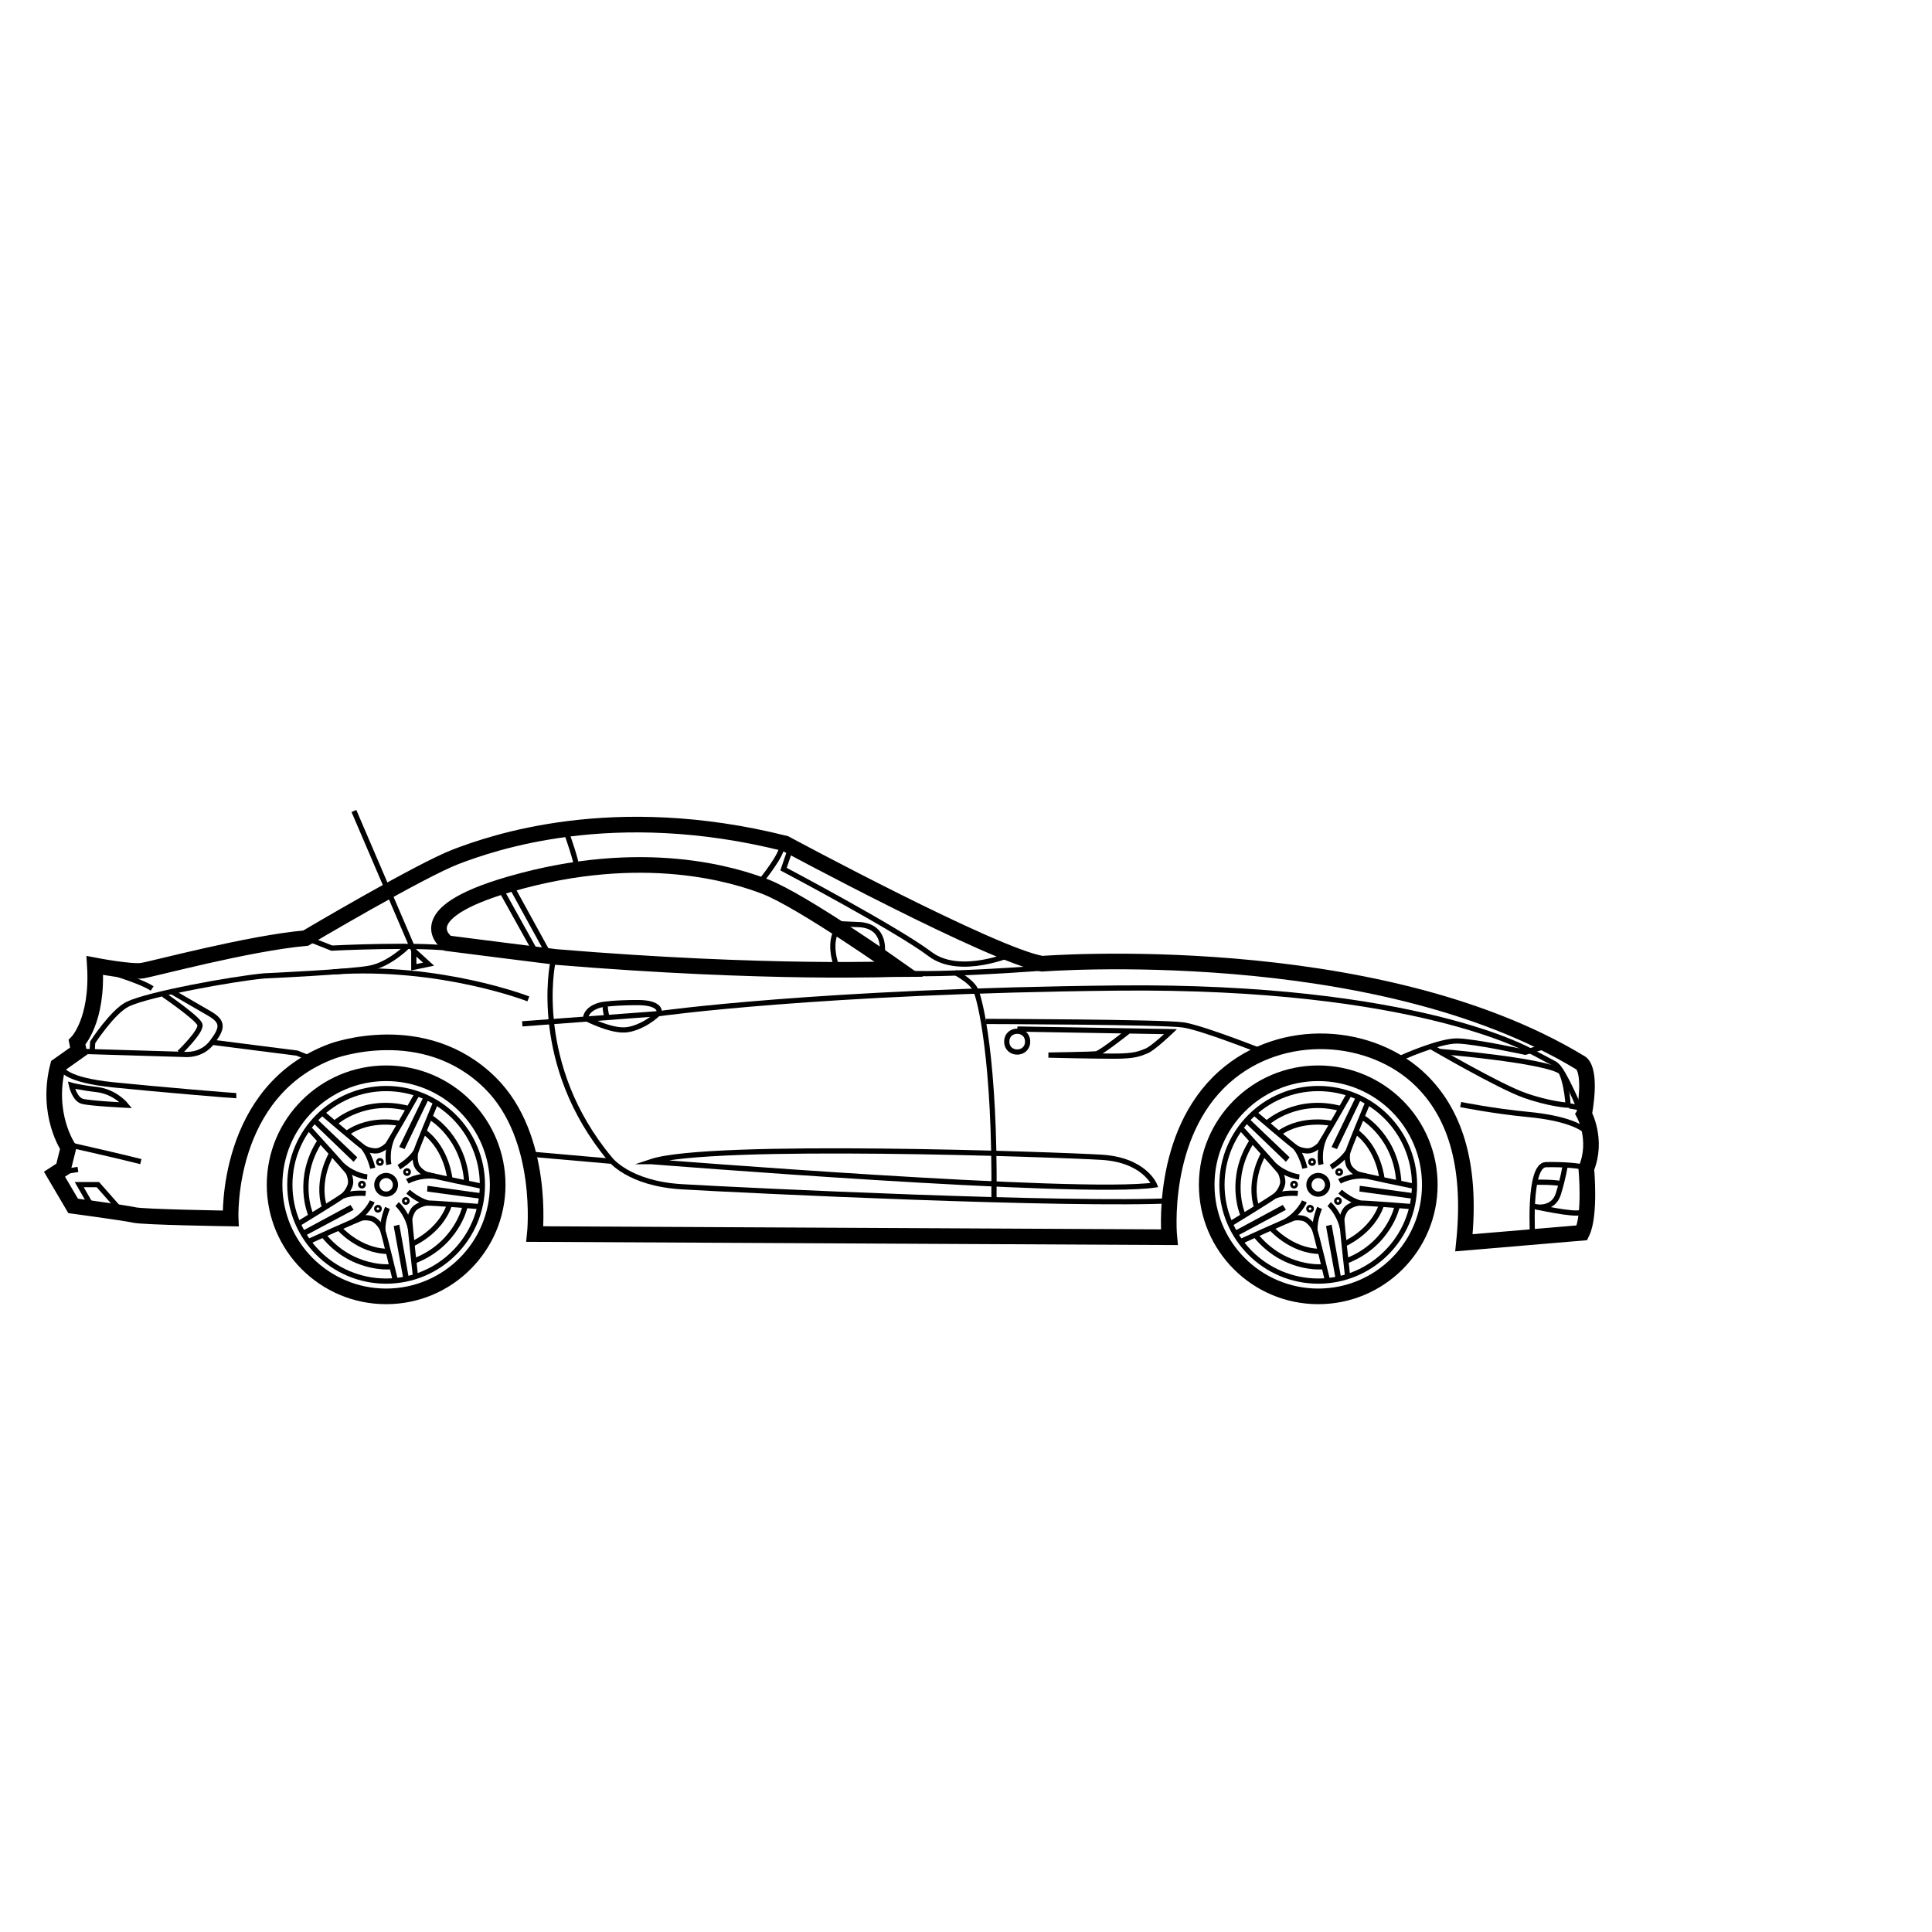 <?xml version="1.0" encoding="UTF-8"?>
<!-- Uploaded to: ICON Repo, www.svgrepo.com, Generator: ICON Repo Mixer Tools -->
<svg width="800px" height="800px" version="1.1" viewBox="144 144 512 512" xmlns="http://www.w3.org/2000/svg">
 <defs>
  <clipPath id="h">
   <path d="m148.09 303h476.91v229h-476.91z"/>
  </clipPath>
  <clipPath id="g">
   <path d="m148.09 387h73.906v57h-73.906z"/>
  </clipPath>
  <clipPath id="f">
   <path d="m148.09 375h123.91v67h-123.91z"/>
  </clipPath>
  <clipPath id="e">
   <path d="m148.09 407h78.906v47h-78.906z"/>
  </clipPath>
  <clipPath id="d">
   <path d="m148.09 412h48.906v45h-48.906z"/>
  </clipPath>
  <clipPath id="c">
   <path d="m148.09 427h52.906v45h-52.906z"/>
  </clipPath>
  <clipPath id="b">
   <path d="m148.09 438h46.906v46h-46.906z"/>
  </clipPath>
  <clipPath id="a">
   <path d="m148.09 434h36.906v41h-36.906z"/>
  </clipPath>
 </defs>
 <g clip-path="url(#h)">
  <path transform="matrix(.69 0 0 .69 148.09 306.48)" d="m602.5 192.5c3.164-18.333-1.5-19.833-1.5-19.833-79.166-48.002-206.67-38.001-206.67-38.001-18.503-3-98.665-46.169-98.665-46.169-66.335-16.669-112.67-0.17-126.33 4.998-13.669 5.168-57.834 31.334-57.834 31.334-22.165 1.998-58.502 11.835-62.832 12.497-4.336 0.668-18.169-1.998-18.169-1.998 1.336 21.333-6.832 29.5-6.832 29.5l0.668 3.334-7.998 5.666c-4.834 18.667 4.002 31.498 4.002 31.498l-1.998 7.998-3.345 2.179 7.166 12.169s19.833 2.666 23.5 3.498c3.668 0.832 36.999 1.336 36.999 1.336s-2.168-49.101 39.06-64.292c0 0 35.103-13.041 60.653 12.254 21.117 20.914 17.11 58.015 17.11 58.015l243.69 1.223s-3.894-39.246 21.084-61.502c22.232-19.816 56.9-17.201 75.703 1.364 11.994 11.841 19.623 30.762 16.369 62.271l45.331-3.832c3.334-6.832 1.67-24.666 1.67-24.666 4.5-11.003-0.832-20.84-0.832-20.84zm-394.86-60.421c-1.115-0.091-41.663-5.269-41.663-5.269s-16.459-11.037 24.027-22.736c51.331-14.835 86.711-3.334 97.833 0.928 14.337 5.502 51.336 31.668 51.336 31.668-0.006 0-49.865 2.179-131.53-4.59z" fill="none" stroke="#000000" stroke-miterlimit="10" stroke-width="6"/>
 </g>
 <path transform="matrix(.69 0 0 .69 148.09 306.48)" d="m531.84 171s14.999-6.832 22-6.668c7.001 0.17 26.002 4.336 26.002 4.336l9.667-2.836" fill="none" stroke="#000000" stroke-miterlimit="10" stroke-width="2"/>
 <path transform="matrix(.69 0 0 .69 148.09 306.48)" d="m316 137.34s14.999-0.498 16.165-3.498c1.166-3 2.666-13.165-7.5-14.167l-7.335-0.334c0.006-0.006-6.662 4.828-1.33 17.999z" fill="none" stroke="#000000" stroke-miterlimit="10" stroke-width="2"/>
 <path transform="matrix(.69 0 0 .69 148.09 306.48)" d="m206.34 134.5s-8.167 39.003 22 75.165c0 0 7.018 9.458 27.666 10.663 25.668 1.5 148.17 7.335 189.17 5.332" fill="none" stroke="#000000" stroke-miterlimit="10" stroke-width="2"/>
 <path transform="matrix(.69 0 0 .69 148.09 306.48)" d="m196.33 207.67 32.336 2.836" fill="none" stroke="#000000" stroke-miterlimit="10" stroke-width="2"/>
 <path transform="matrix(.69 0 0 .69 148.09 306.48)" d="m244.17 210.67s164.67 13.165 193.33 8.999c0 0-3.832-9.667-20.336-10.669-16.499-0.996-150.5-5.83-173 1.67z" fill="none" stroke="#000000" stroke-miterlimit="10" stroke-width="2"/>
 <path transform="matrix(.69 0 0 .69 148.09 306.48)" d="m360.83 138s6 3 7.833 6.498 7.664 27.332 7.166 80.332" fill="none" stroke="#000000" stroke-miterlimit="10" stroke-width="2"/>
 <path transform="matrix(.69 0 0 .69 148.09 306.48)" d="m372.67 156.83s67.999 0.17 75.833 1.336c7.833 1.166 33.168 11.331 33.168 11.331" fill="none" stroke="#000000" stroke-miterlimit="10" stroke-width="2"/>
 <path transform="matrix(.69 0 0 .69 148.09 306.48)" d="m388.75 164.58c0 5.332-8.003 5.332-8.003 0s8.003-5.332 8.003 0" fill="none" stroke="#000000" stroke-miterlimit="10" stroke-width="2"/>
 <path transform="matrix(.69 0 0 .69 148.09 306.48)" d="m384.83 159.75 58.836 1.002s-6.832 6.498-9.248 7.415c-2.417 0.917-3.996 1.998-12.418 1.998-8.416 0-25.249-0.413-25.249-0.413s16.748-0.249 18.418-0.498c1.67-0.249 12.084-8.501 12.084-8.501" fill="none" stroke="#000000" stroke-miterlimit="10" stroke-width="2"/>
 <path transform="matrix(.69 0 0 .69 148.09 306.48)" d="m555.08 188.75s12.333 2.502 26.166 3.832c13.833 1.336 21.253 4.664 23.166 7.748" fill="none" stroke="#000000" stroke-miterlimit="10" stroke-width="2"/>
 <path transform="matrix(.69 0 0 .69 148.09 306.48)" d="m596.84 189.25 3.753 0.668s-6.164-14.586-8.586-16.001" fill="none" stroke="#000000" stroke-miterlimit="10" stroke-width="2"/>
 <path transform="matrix(.69 0 0 .69 148.09 306.48)" d="m546.92 168.34s41.25 3.419 46.831 7.918" fill="none" stroke="#000000" stroke-miterlimit="10" stroke-width="2"/>
 <path transform="matrix(.69 0 0 .69 148.09 306.48)" d="m582.75 240.5s-1.919-28.504 5.083-28.668c7.001-0.164 13.086 0.498 14.416 1.002" fill="none" stroke="#000000" stroke-miterlimit="10" stroke-width="2"/>
 <path transform="matrix(.69 0 0 .69 148.09 306.48)" d="m583.08 227.83s15.831 3.583 18.248 2.332" fill="none" stroke="#000000" stroke-miterlimit="10" stroke-width="2"/>
 <path transform="matrix(.69 0 0 .69 148.09 306.48)" d="m584.08 228.07s6.583 1.183 8.501-4.981c1.919-6.164 2.581-10.663 2.581-10.663" fill="none" stroke="#000000" stroke-miterlimit="10" stroke-width="2"/>
 <path transform="matrix(.69 0 0 .69 148.09 306.48)" d="m583.66 218.59s6.583-0.17 9.831 0.498" fill="none" stroke="#000000" stroke-miterlimit="10" stroke-width="2"/>
 <path transform="matrix(.69 0 0 .69 148.09 306.48)" d="m194.66 157.75 52.502-3.917s61.332-8.665 176.17-9.831 158.84 24.332 158.84 24.332 4.166 2.168 8.835 4.67c4.664 2.502 5.332 16.001 5.332 16.001s-7.001-0.334-16.833-3.832c-9.831-3.498-35.833-18.667-35.833-18.667" fill="none" stroke="#000000" stroke-miterlimit="10" stroke-width="2"/>
 <path transform="matrix(.69 0 0 .69 148.09 306.48)" d="m247.25 153.08s0.583-3.498-8.332-3.498-13.414 0.753-13.414 0.753-5.915 0.832-6.583 5.253c0 0 9.248 4.834 15.169 4.5 5.909-0.34 12.741-5.592 13.16-7.007z" fill="none" stroke="#000000" stroke-miterlimit="10" stroke-width="2"/>
 <path transform="matrix(.69 0 0 .69 148.09 306.48)" d="m227.08 154.75s-0.832-3.249-0.413-4.081" fill="none" stroke="#000000" stroke-miterlimit="10" stroke-width="2"/>
 <g clip-path="url(#g)">
  <path transform="matrix(.69 0 0 .69 148.09 306.48)" d="m26.166 168.34 38.997 1.166s6.333 0.668 10.335-4.664 4.664-7.833-1.166-11.167c-5.835-3.334-14.665-8.501-14.665-8.501" fill="none" stroke="#000000" stroke-miterlimit="10" stroke-width="2"/>
 </g>
 <g clip-path="url(#f)">
  <path transform="matrix(.69 0 0 .69 148.09 306.48)" d="m29.5 167.67 0.17-2.836s7.715-11.897 13.499-14.665c7.998-3.832 39.999-9.667 52.332-10.833 0 0 33.502-1.5 40.831-3 7.335-1.5 13.861-7.998 13.861-7.998" fill="none" stroke="#000000" stroke-miterlimit="10" stroke-width="2"/>
 </g>
 <path transform="matrix(.69 0 0 .69 148.09 306.48)" d="m197 148.17s-33.835-13.199-75.001-10.363" fill="none" stroke="#000000" stroke-miterlimit="10" stroke-width="2"/>
 <path transform="matrix(.69 0 0 .69 148.09 306.48)" d="m32.336 136.67s15.169 4.166 20.167 7.5" fill="none" stroke="#000000" stroke-miterlimit="10" stroke-width="2"/>
 <path transform="matrix(.69 0 0 .69 148.09 306.48)" d="m63.001 168.83s8.665-8.332 7.833-10.833c-0.832-2.502-13.963-11.467-13.963-11.467" fill="none" stroke="#000000" stroke-miterlimit="10" stroke-width="2"/>
 <path transform="matrix(.69 0 0 .69 148.09 306.48)" d="m116.83 172.5-8.665-3.503-32.67-4.166" fill="none" stroke="#000000" stroke-miterlimit="10" stroke-width="2"/>
 <g clip-path="url(#e)">
  <path transform="matrix(.69 0 0 .69 148.09 306.48)" d="m17.999 175.17s1.5 4.166 19.499 6c17.999 1.834 46.169 4.166 47.335 4.166" fill="none" stroke="#000000" stroke-miterlimit="10" stroke-width="2"/>
 </g>
 <g clip-path="url(#d)">
  <path transform="matrix(.69 0 0 .69 148.09 306.48)" d="m42.501 189s-4.166-5.168-11.167-6c-7.001-0.832-9.831-1.664-9.831-1.664s1.166 5.332 4.166 6.164c3 0.832 16.833 1.5 16.833 1.5z" fill="none" stroke="#000000" stroke-miterlimit="10" stroke-width="2"/>
 </g>
 <g clip-path="url(#c)">
  <path transform="matrix(.69 0 0 .69 148.09 306.48)" d="m21.168 204.33s18.503 4.166 26.998 6.333" fill="none" stroke="#000000" stroke-miterlimit="10" stroke-width="2"/>
 </g>
 <g clip-path="url(#b)">
  <path transform="matrix(.69 0 0 .69 148.09 306.48)" d="m39.167 228-7.5-8.496h-7.166l4.5 7.833" fill="none" stroke="#000000" stroke-miterlimit="10" stroke-width="2"/>
 </g>
 <g clip-path="url(#a)">
  <path transform="matrix(.69 0 0 .69 148.09 306.48)" d="m16.669 214.83 7.33-1.166" fill="none" stroke="#000000" stroke-miterlimit="10" stroke-width="2"/>
 </g>
 <path transform="matrix(.69 0 0 .69 148.09 306.48)" d="m153 136 5.666-1.166-5.666-5.168z" fill="none" stroke="#000000" stroke-miterlimit="10" stroke-width="2"/>
 <path transform="matrix(.69 0 0 .69 148.09 306.48)" d="m130 75.999 23.002 53.668" fill="none" stroke="#000000" stroke-miterlimit="10" stroke-width="2"/>
 <path transform="matrix(.69 0 0 .69 148.09 306.48)" d="m297.67 90.499-2.666 7.833s43.339 22.872 56.334 32.664c11.501 8.665 31.668-0.164 31.668-0.164" fill="none" stroke="#000000" stroke-miterlimit="10" stroke-width="2"/>
 <path transform="matrix(.69 0 0 .69 148.09 306.48)" d="m396.83 136.16s-42.501 3.334-57.166 1.998" fill="none" stroke="#000000" stroke-miterlimit="10" stroke-width="2"/>
 <path transform="matrix(.69 0 0 .69 148.09 306.48)" d="m212 85.332s3.498 9.831 3.498 12.169" fill="none" stroke="#000000" stroke-miterlimit="10" stroke-width="2"/>
 <path transform="matrix(.69 0 0 .69 148.09 306.48)" d="m286.67 102.5s7.998-9.831 7.664-13.001" fill="none" stroke="#000000" stroke-miterlimit="10" stroke-width="2"/>
 <path transform="matrix(.69 0 0 .69 148.09 306.48)" d="m112.67 125.17 8.835 3.498s34.668-1.766 47.833 0.402" fill="none" stroke="#000000" stroke-miterlimit="10" stroke-width="2"/>
 <path transform="matrix(.69 0 0 .69 148.09 306.48)" d="m190 104.07 16.165 29.432-5.162-1.166-14.835-26.664" fill="none" stroke="#000000" stroke-miterlimit="10" stroke-width="2"/>
 <path transform="matrix(.69 0 0 .69 148.09 306.48)" d="m543.22 219.58c0 23.659-19.182 42.841-42.841 42.841-23.664 0-42.846-19.182-42.846-42.841 0-23.664 19.182-42.846 42.846-42.846 23.659 0 42.841 19.182 42.841 42.846" fill="none" stroke="#000000" stroke-miterlimit="10" stroke-width="6"/>
 <path transform="matrix(.69 0 0 .69 148.09 306.48)" d="m537.35 219.58c0 20.421-16.556 36.977-36.977 36.977-20.421 0-36.977-16.556-36.977-36.977 0-20.421 16.556-36.977 36.977-36.977 20.421 0 36.977 16.556 36.977 36.977" fill="none" stroke="#000000" stroke-miterlimit="10" stroke-width="2"/>
 <path transform="matrix(.69 0 0 .69 148.09 306.48)" d="m497.14 218.04c0.849-1.789 2.983-2.547 4.771-1.698 1.789 0.843 2.553 2.983 1.698 4.771-0.843 1.789-2.983 2.553-4.771 1.704-1.783-0.849-2.547-2.989-1.698-4.777z" fill="none" stroke="#000000" stroke-miterlimit="10" stroke-width="2"/>
 <path transform="matrix(.69 0 0 .69 148.09 306.48)" d="m471.11 198.29s14.246 15.605 14.727 16.55c0.481 0.945 0.968 2.485 0.9 3.905-0.068 1.426-1.319 3.645-2.609 4.8-1.296 1.16-17.688 11.145-17.688 11.145" fill="none" stroke="#000000" stroke-miterlimit="10" stroke-width="2"/>
 <path d="m474.31 441.82 10.473 10.07 0.973-1.184-10.504-10.023z"/>
 <path transform="matrix(.69 0 0 .69 148.09 306.48)" d="m493.1 216.56s-4.93-0.408-9.526-4.466" fill="none" stroke="#000000" stroke-miterlimit="10" stroke-width="2"/>
 <path transform="matrix(.69 0 0 .69 148.09 306.48)" d="m492.52 222.88s-5.117-0.504-8.762 1.008" fill="none" stroke="#000000" stroke-miterlimit="10" stroke-width="2"/>
 <path transform="matrix(.69 0 0 .69 148.09 306.48)" d="m491.59 219.5c0 0.668-1.002 0.668-1.002 0 0-0.662 1.002-0.662 1.002 0" fill="none" stroke="#000000" stroke-miterlimit="10" stroke-width="2"/>
 <path transform="matrix(.69 0 0 .69 148.09 306.48)" d="m471.35 230.9s-5.898-13.612 3.656-28.255" fill="none" stroke="#000000" stroke-miterlimit="10" stroke-width="2"/>
 <path transform="matrix(.69 0 0 .69 148.09 306.48)" d="m479.54 207.34s-6.169 10.086-2.864 20.755" fill="none" stroke="#000000" stroke-miterlimit="10" stroke-width="2"/>
 <path transform="matrix(.69 0 0 .69 148.09 306.48)" d="m470.88 241.21s19.244-8.728 20.291-8.898c1.047-0.17 2.66-0.153 3.996 0.351 1.336 0.509 3.062 2.377 3.758 3.968 0.702 1.591 5.134 20.263 5.134 20.263" fill="none" stroke="#000000" stroke-miterlimit="10" stroke-width="2"/>
 <path d="m471.97 471.46 12.812-6.844-0.82-1.293-12.781 6.891z"/>
 <path transform="matrix(.69 0 0 .69 148.09 306.48)" d="m495.05 225.94s-1.913 4.562-7.188 7.681" fill="none" stroke="#000000" stroke-miterlimit="10" stroke-width="2"/>
 <path transform="matrix(.69 0 0 .69 148.09 306.48)" d="m500.89 228.46s-2.06 4.715-1.755 8.649" fill="none" stroke="#000000" stroke-miterlimit="10" stroke-width="2"/>
 <path transform="matrix(.69 0 0 .69 148.09 306.48)" d="m497.73 228.77c0 0.662-0.996 0.662-0.996 0 0-0.668 0.996-0.668 0.996 0" fill="none" stroke="#000000" stroke-miterlimit="10" stroke-width="2"/>
 <path transform="matrix(.69 0 0 .69 148.09 306.48)" d="m501.97 251.06s-14.773 1.398-25.742-12.209" fill="none" stroke="#000000" stroke-miterlimit="10" stroke-width="2"/>
 <path transform="matrix(.69 0 0 .69 148.09 306.48)" d="m482.1 236s7.686 8.982 18.853 9.141" fill="none" stroke="#000000" stroke-miterlimit="10" stroke-width="2"/>
 <path transform="matrix(.69 0 0 .69 148.09 306.48)" d="m511.64 254.69s-2.355-20.999-2.19-22.051c0.164-1.047 0.679-2.575 1.568-3.69 0.894-1.109 3.209-2.173 4.936-2.349 1.726-0.175 20.857 1.381 20.857 1.381" fill="none" stroke="#000000" stroke-miterlimit="10" stroke-width="2"/>
 <path d="m499.44 482.84-2.551-14.301-1.48 0.387 2.602 14.281z"/>
 <path transform="matrix(.69 0 0 .69 148.09 306.48)" d="m504.58 226.98s3.747 3.226 5.083 9.209" fill="none" stroke="#000000" stroke-miterlimit="10" stroke-width="2"/>
 <path transform="matrix(.69 0 0 .69 148.09 306.48)" d="m508.78 222.21s3.843 3.419 7.681 4.336" fill="none" stroke="#000000" stroke-miterlimit="10" stroke-width="2"/>
 <path transform="matrix(.69 0 0 .69 148.09 306.48)" d="m508.44 225.78c0 0.668-1.002 0.668-1.002 0s1.002-0.668 1.002 0" fill="none" stroke="#000000" stroke-miterlimit="10" stroke-width="2"/>
 <path transform="matrix(.69 0 0 .69 148.09 306.48)" d="m530.61 228.17s-3.232 14.478-19.567 20.704" fill="none" stroke="#000000" stroke-miterlimit="10" stroke-width="2"/>
 <path transform="matrix(.69 0 0 .69 148.09 306.48)" d="m510.14 242.42s10.918-4.534 14.518-15.107" fill="none" stroke="#000000" stroke-miterlimit="10" stroke-width="2"/>
 <path transform="matrix(.69 0 0 .69 148.09 306.48)" d="m537.05 220.1s-20.699-4.251-21.644-4.732c-0.945-0.481-2.241-1.438-3.022-2.632-0.781-1.194-1.075-3.724-0.708-5.422 0.368-1.698 7.754-19.408 7.754-19.408" fill="none" stroke="#000000" stroke-miterlimit="10" stroke-width="2"/>
 <path d="m518.75 460.24-14.391-1.992-0.094 1.527 14.391 1.938z"/>
 <path transform="matrix(.69 0 0 .69 148.09 306.48)" d="m508.52 218.25s4.228-2.564 10.33-1.987" fill="none" stroke="#000000" stroke-miterlimit="10" stroke-width="2"/>
 <path transform="matrix(.69 0 0 .69 148.09 306.48)" d="m505.27 212.78s4.437-2.598 6.498-5.966" fill="none" stroke="#000000" stroke-miterlimit="10" stroke-width="2"/>
 <path transform="matrix(.69 0 0 .69 148.09 306.48)" d="m508.91 214.68c0 0.668-0.996 0.668-0.996 0 0-0.662 0.996-0.662 0.996 0" fill="none" stroke="#000000" stroke-miterlimit="10" stroke-width="2"/>
 <path transform="matrix(.69 0 0 .69 148.09 306.48)" d="m517.69 193.86s12.769 7.55 13.646 25.012" fill="none" stroke="#000000" stroke-miterlimit="10" stroke-width="2"/>
 <path transform="matrix(.69 0 0 .69 148.09 306.48)" d="m524.91 217.73s-0.94-11.79-9.882-18.48" fill="none" stroke="#000000" stroke-miterlimit="10" stroke-width="2"/>
 <path transform="matrix(.69 0 0 .69 148.09 306.48)" d="m512 185.24s-10.437 18.372-11.19 19.125c-0.753 0.753-2.06 1.687-3.436 2.06s-3.877-0.125-5.377-1.002c-1.5-0.877-16.063-13.375-16.063-13.375" fill="none" stroke="#000000" stroke-miterlimit="10" stroke-width="2"/>
 <path d="m503.22 434.89-6.34 13.07 1.426 0.559 6.289-13.086z"/>
 <path transform="matrix(.69 0 0 .69 148.09 306.48)" d="m501.43 211.8s-1.138-4.811 1.302-10.437" fill="none" stroke="#000000" stroke-miterlimit="10" stroke-width="2"/>
 <path transform="matrix(.69 0 0 .69 148.09 306.48)" d="m495.23 213.2s-1.104-5.02-3.662-8.02" fill="none" stroke="#000000" stroke-miterlimit="10" stroke-width="2"/>
 <path transform="matrix(.69 0 0 .69 148.09 306.48)" d="m498.5 210.8c0 0.662-1.002 0.662-1.002 0 0-0.668 1.002-0.668 1.002 0" fill="none" stroke="#000000" stroke-miterlimit="10" stroke-width="2"/>
 <path transform="matrix(.69 0 0 .69 148.09 306.48)" d="m481.07 195.55s11.128-9.814 28-5.253" fill="none" stroke="#000000" stroke-miterlimit="10" stroke-width="2"/>
 <path transform="matrix(.69 0 0 .69 148.09 306.48)" d="m506 196.05s-11.501-2.751-20.625 3.69" fill="none" stroke="#000000" stroke-miterlimit="10" stroke-width="2"/>
 <path transform="matrix(.69 0 0 .69 148.09 306.48)" d="m185.22 219.58c0 23.659-19.182 42.841-42.841 42.841-23.664 0-42.846-19.182-42.846-42.841 0-23.664 19.182-42.846 42.846-42.846 23.659 0 42.841 19.182 42.841 42.846" fill="none" stroke="#000000" stroke-miterlimit="10" stroke-width="6"/>
 <path transform="matrix(.69 0 0 .69 148.09 306.48)" d="m179.35 219.58c0 20.421-16.556 36.977-36.977 36.977-20.421 0-36.977-16.556-36.977-36.977 0-20.421 16.556-36.977 36.977-36.977 20.421 0 36.977 16.556 36.977 36.977" fill="none" stroke="#000000" stroke-miterlimit="10" stroke-width="2"/>
 <path transform="matrix(.69 0 0 .69 148.09 306.48)" d="m139.14 218.04c0.849-1.789 2.983-2.547 4.771-1.698 1.789 0.843 2.547 2.983 1.698 4.771-0.843 1.789-2.983 2.553-4.771 1.704-1.783-0.849-2.547-2.989-1.698-4.777z" fill="none" stroke="#000000" stroke-miterlimit="10" stroke-width="2"/>
 <path transform="matrix(.69 0 0 .69 148.09 306.48)" d="m113.11 198.29s14.246 15.605 14.727 16.55 0.968 2.485 0.9 3.905c-0.068 1.426-1.319 3.645-2.609 4.8-1.296 1.16-17.688 11.145-17.688 11.145" fill="none" stroke="#000000" stroke-miterlimit="10" stroke-width="2"/>
 <path d="m227.23 441.82 10.473 10.07 0.973-1.184-10.504-10.023z"/>
 <path transform="matrix(.69 0 0 .69 148.09 306.48)" d="m135.1 216.56s-4.93-0.408-9.526-4.466" fill="none" stroke="#000000" stroke-miterlimit="10" stroke-width="2"/>
 <path transform="matrix(.69 0 0 .69 148.09 306.48)" d="m134.52 222.88s-5.117-0.504-8.762 1.008" fill="none" stroke="#000000" stroke-miterlimit="10" stroke-width="2"/>
 <path transform="matrix(.69 0 0 .69 148.09 306.48)" d="m133.59 219.5c0 0.668-1.002 0.668-1.002 0 0-0.662 1.002-0.662 1.002 0" fill="none" stroke="#000000" stroke-miterlimit="10" stroke-width="2"/>
 <path transform="matrix(.69 0 0 .69 148.09 306.48)" d="m113.36 230.9s-5.898-13.612 3.656-28.255" fill="none" stroke="#000000" stroke-miterlimit="10" stroke-width="2"/>
 <path transform="matrix(.69 0 0 .69 148.09 306.48)" d="m121.54 207.34s-6.169 10.086-2.864 20.755" fill="none" stroke="#000000" stroke-miterlimit="10" stroke-width="2"/>
 <path transform="matrix(.69 0 0 .69 148.09 306.48)" d="m112.88 241.21s19.244-8.728 20.291-8.898 2.66-0.153 3.99 0.351c1.336 0.509 3.062 2.377 3.758 3.968 0.696 1.591 5.134 20.263 5.134 20.263" fill="none" stroke="#000000" stroke-miterlimit="10" stroke-width="2"/>
 <path d="m224.9 471.46 12.812-6.844-0.82-1.293-12.781 6.891z"/>
 <path transform="matrix(.69 0 0 .69 148.09 306.48)" d="m137.05 225.94s-1.913 4.562-7.188 7.681" fill="none" stroke="#000000" stroke-miterlimit="10" stroke-width="2"/>
 <path transform="matrix(.69 0 0 .69 148.09 306.48)" d="m142.89 228.46s-2.06 4.715-1.755 8.649" fill="none" stroke="#000000" stroke-miterlimit="10" stroke-width="2"/>
 <path transform="matrix(.69 0 0 .69 148.09 306.48)" d="m139.73 228.77c0 0.662-0.996 0.662-0.996 0 0-0.668 0.996-0.668 0.996 0" fill="none" stroke="#000000" stroke-miterlimit="10" stroke-width="2"/>
 <path transform="matrix(.69 0 0 .69 148.09 306.48)" d="m143.97 251.06s-14.773 1.398-25.742-12.209" fill="none" stroke="#000000" stroke-miterlimit="10" stroke-width="2"/>
 <path transform="matrix(.69 0 0 .69 148.09 306.48)" d="m124.1 236s7.686 8.982 18.853 9.141" fill="none" stroke="#000000" stroke-miterlimit="10" stroke-width="2"/>
 <path transform="matrix(.69 0 0 .69 148.09 306.48)" d="m153.64 254.69s-2.355-20.999-2.19-22.051c0.164-1.047 0.679-2.575 1.568-3.69 0.894-1.109 3.209-2.173 4.936-2.349s20.857 1.381 20.857 1.381" fill="none" stroke="#000000" stroke-miterlimit="10" stroke-width="2"/>
 <path d="m252.37 482.84-2.551-14.301-1.48 0.387 2.606 14.281z"/>
 <path transform="matrix(.69 0 0 .69 148.09 306.48)" d="m146.58 226.98s3.747 3.226 5.083 9.209" fill="none" stroke="#000000" stroke-miterlimit="10" stroke-width="2"/>
 <path transform="matrix(.69 0 0 .69 148.09 306.48)" d="m150.78 222.21s3.843 3.419 7.681 4.336" fill="none" stroke="#000000" stroke-miterlimit="10" stroke-width="2"/>
 <path transform="matrix(.69 0 0 .69 148.09 306.48)" d="m150.44 225.78c0 0.668-1.002 0.668-1.002 0s1.002-0.668 1.002 0" fill="none" stroke="#000000" stroke-miterlimit="10" stroke-width="2"/>
 <path transform="matrix(.69 0 0 .69 148.09 306.48)" d="m172.61 228.17s-3.232 14.478-19.567 20.704" fill="none" stroke="#000000" stroke-miterlimit="10" stroke-width="2"/>
 <path transform="matrix(.69 0 0 .69 148.09 306.48)" d="m152.14 242.42s10.918-4.534 14.518-15.107" fill="none" stroke="#000000" stroke-miterlimit="10" stroke-width="2"/>
 <path transform="matrix(.69 0 0 .69 148.09 306.48)" d="m179.05 220.1s-20.699-4.251-21.644-4.732-2.241-1.438-3.022-2.632c-0.781-1.194-1.075-3.724-0.708-5.422 0.368-1.698 7.76-19.408 7.76-19.408" fill="none" stroke="#000000" stroke-miterlimit="10" stroke-width="2"/>
 <path d="m271.68 460.24-14.391-1.992-0.094 1.527 14.391 1.938z"/>
 <path transform="matrix(.69 0 0 .69 148.09 306.48)" d="m150.52 218.25s4.228-2.564 10.33-1.987" fill="none" stroke="#000000" stroke-miterlimit="10" stroke-width="2"/>
 <path transform="matrix(.69 0 0 .69 148.09 306.48)" d="m147.27 212.78s4.437-2.598 6.498-5.966" fill="none" stroke="#000000" stroke-miterlimit="10" stroke-width="2"/>
 <path transform="matrix(.69 0 0 .69 148.09 306.48)" d="m150.91 214.68c0 0.668-0.996 0.668-0.996 0 0-0.662 0.996-0.662 0.996 0" fill="none" stroke="#000000" stroke-miterlimit="10" stroke-width="2"/>
 <path transform="matrix(.69 0 0 .69 148.09 306.48)" d="m159.69 193.86s12.769 7.55 13.646 25.012" fill="none" stroke="#000000" stroke-miterlimit="10" stroke-width="2"/>
 <path transform="matrix(.69 0 0 .69 148.09 306.48)" d="m166.91 217.73s-0.94-11.79-9.882-18.48" fill="none" stroke="#000000" stroke-miterlimit="10" stroke-width="2"/>
 <path transform="matrix(.69 0 0 .69 148.09 306.48)" d="m154 185.24s-10.437 18.372-11.19 19.125c-0.753 0.753-2.06 1.687-3.436 2.06s-3.877-0.125-5.377-1.002-16.063-13.375-16.063-13.375" fill="none" stroke="#000000" stroke-miterlimit="10" stroke-width="2"/>
 <path d="m256.14 434.89-6.34 13.07 1.426 0.559 6.289-13.086z"/>
 <path transform="matrix(.69 0 0 .69 148.09 306.48)" d="m143.42 211.8s-1.138-4.811 1.302-10.437" fill="none" stroke="#000000" stroke-miterlimit="10" stroke-width="2"/>
 <path transform="matrix(.69 0 0 .69 148.09 306.48)" d="m137.23 213.2s-1.104-5.02-3.662-8.02" fill="none" stroke="#000000" stroke-miterlimit="10" stroke-width="2"/>
 <path transform="matrix(.69 0 0 .69 148.09 306.48)" d="m140.5 210.8c0 0.662-1.002 0.662-1.002 0 0-0.668 1.002-0.668 1.002 0" fill="none" stroke="#000000" stroke-miterlimit="10" stroke-width="2"/>
 <path transform="matrix(.69 0 0 .69 148.09 306.48)" d="m123.07 195.55s11.128-9.814 28-5.253" fill="none" stroke="#000000" stroke-miterlimit="10" stroke-width="2"/>
 <path transform="matrix(.69 0 0 .69 148.09 306.48)" d="m148 196.05s-11.501-2.751-20.625 3.69" fill="none" stroke="#000000" stroke-miterlimit="10" stroke-width="2"/>
</svg>